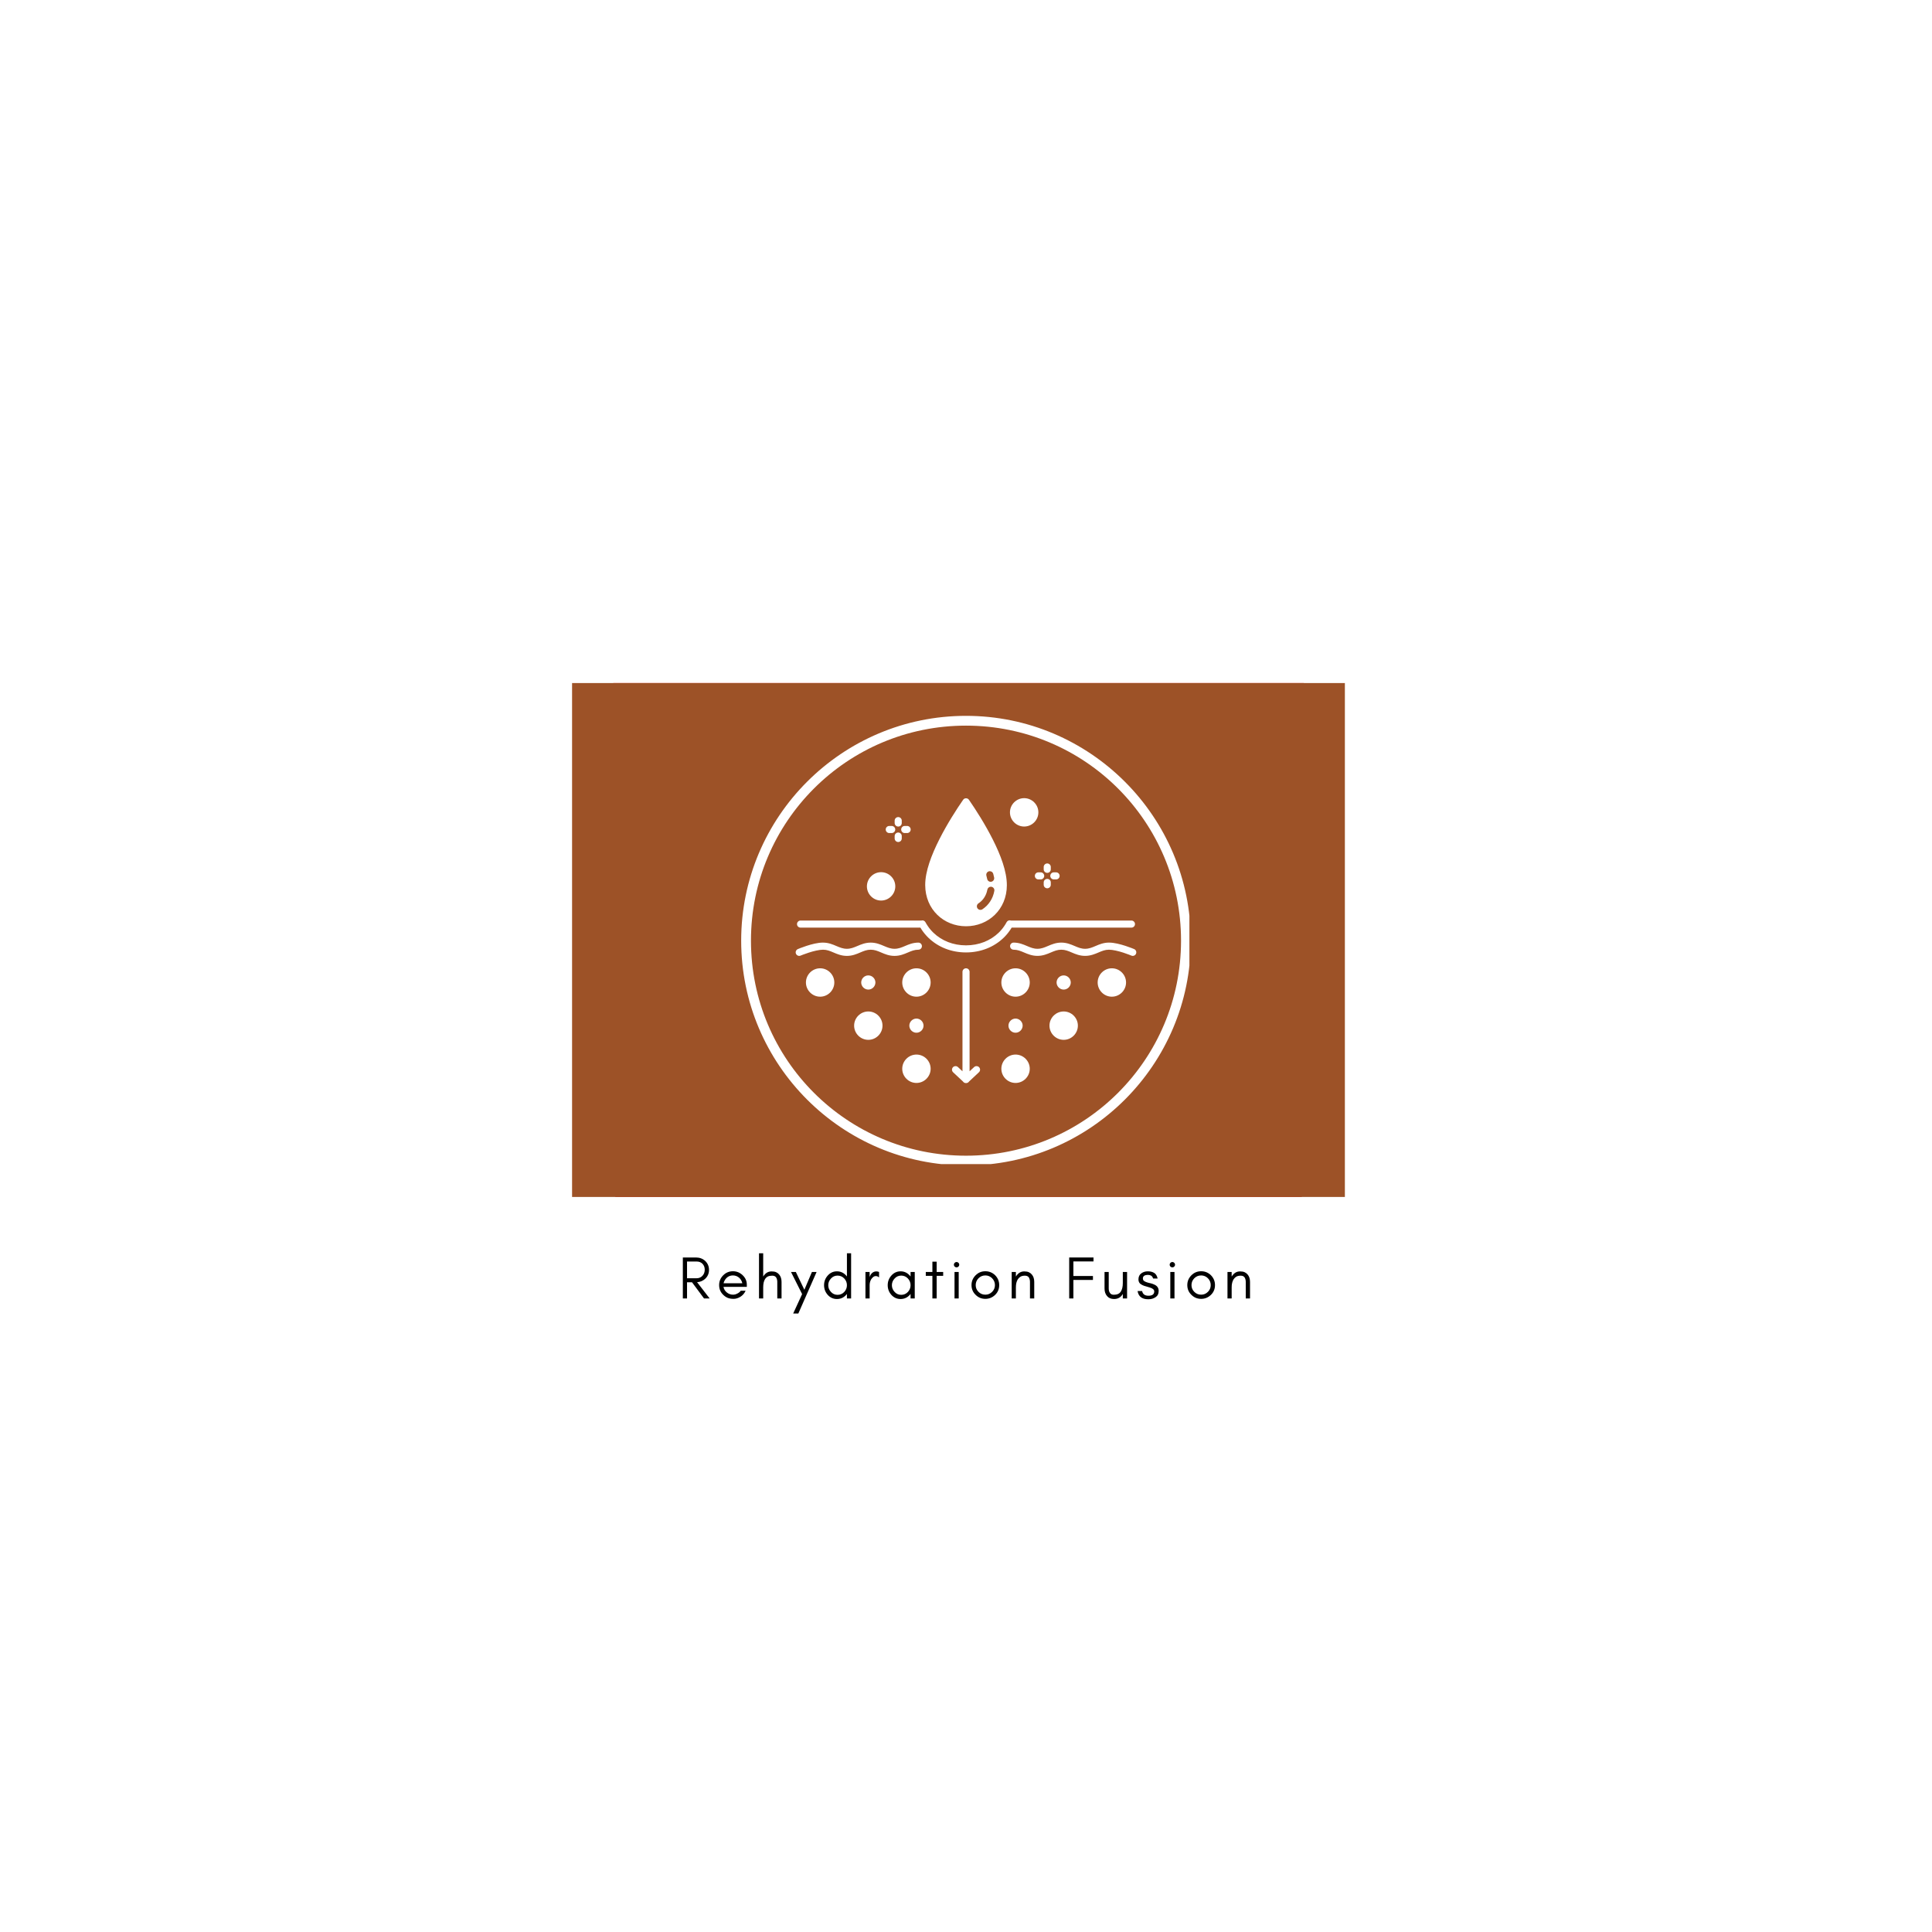 <svg xmlns="http://www.w3.org/2000/svg" xmlns:xlink="http://www.w3.org/1999/xlink" width="500" zoomAndPan="magnify" viewBox="0 0 375 375" height="500" preserveAspectRatio="xMidYMid meet" version="1.0"><defs><g/><clipPath id="874ec96fac"><path d="M 112 132.582 L 260 132.582 L 260 232.332 L 112 232.332 Z M 112 132.582 " clip-rule="nonzero"/></clipPath><clipPath id="7e331bd4f7"><path d="M 111.039 132.582 L 261.039 132.582 L 261.039 232.332 L 111.039 232.332 Z M 111.039 132.582 " clip-rule="nonzero"/></clipPath><clipPath id="f920d9bb0b"><path d="M 143.863 138.945 L 230.863 138.945 L 230.863 225.945 L 143.863 225.945 Z M 143.863 138.945 " clip-rule="nonzero"/></clipPath><clipPath id="052478b24b"><path d="M 154.293 154.938 L 221 154.938 L 221 210.438 L 154.293 210.438 Z M 154.293 154.938 " clip-rule="nonzero"/></clipPath></defs><rect x="-37.5" width="450" fill="#ffffff" y="-37.5" height="450" fill-opacity="1"/><rect x="-37.5" width="450" fill="#ffffff" y="-37.5" height="450" fill-opacity="1"/><g clip-path="url(#874ec96fac)"><path fill="#ff0000" d="M 259.223 183.863 C 258.422 185.18 257.062 185.953 255.719 186.703 C 256.285 187.523 256.266 188.625 256.012 189.594 C 255.758 190.559 255.301 191.461 255.043 192.43 C 254.785 193.395 254.852 194.672 255.41 195.496 C 254.641 195.527 253.992 196.145 253.68 196.855 C 253.367 197.562 253.316 198.352 253.25 199.121 C 253.184 199.895 253.082 200.688 252.68 201.348 L 252.695 201.352 C 253.805 201.789 254.953 202.262 255.738 203.16 C 255.969 203.426 256.16 203.723 256.281 204.047 C 256.555 204.793 256.445 205.637 256.137 206.367 C 255.828 207.102 255.344 207.742 254.867 208.375 C 255.492 208.996 256.512 209.691 256.793 210.523 C 256.969 211.055 256.988 211.625 257.066 212.184 C 257.34 214.148 258.383 215.996 258.316 217.98 L 258.316 217.984 C 258.312 218.188 258.164 218.359 257.992 218.461 C 257.816 218.566 257.621 218.625 257.445 218.715 C 256.824 219.031 256.5 219.73 256.371 220.414 C 256.242 221.098 256.262 221.805 256.117 222.484 C 255.824 223.867 254.762 224.992 253.84 226.07 C 254.344 226.699 254.852 227.336 255.137 228.09 C 255.426 228.84 255.457 229.73 255.031 230.41 C 254.508 231.242 253.254 231.641 252.301 231.891 C 253.004 232.57 253.746 233.32 253.887 234.285 C 253.98 234.957 253.773 235.641 253.859 236.312 C 253.934 236.891 254.23 237.426 254.605 237.871 C 254.984 238.316 255.441 238.688 255.895 239.059 C 255.074 240.289 255.156 242.051 255.543 243.48 C 255.93 244.91 256.613 246.246 256.988 247.68 C 257.477 249.508 257.441 251.469 256.902 253.277 C 254.445 253.863 251.598 253.867 249.203 253.051 C 248.105 252.676 247.055 252.156 245.918 251.91 C 244.781 251.664 243.414 251.703 242.488 252.402 C 242.066 251.707 241.414 251.152 240.66 250.852 C 239.785 250.496 238.816 250.484 237.887 250.336 C 236.953 250.188 235.914 249.785 235.391 249 C 235.164 249.984 234.707 250.91 234.055 251.684 C 233.824 251.957 233.539 252.227 233.184 252.281 C 232.914 252.316 232.648 252.227 232.398 252.125 C 231.445 251.754 230.504 251.184 229.664 250.594 C 229.168 250.566 228.719 250.891 228.375 251.246 C 228.031 251.605 227.734 252.023 227.316 252.289 C 226.242 252.965 224.781 252.438 223.602 252.898 C 222.633 253.273 221.809 254.191 221.281 255.086 C 220.941 254.797 220.484 254.695 220.039 254.66 C 219.598 254.621 219.148 254.637 218.715 254.539 C 218.062 254.395 217.492 254.008 216.859 253.805 C 215.957 253.516 214.973 253.602 214.078 253.309 C 213.062 252.977 212.266 252.188 211.512 251.43 C 210.57 252.137 210.137 252.293 209.039 252.727 C 208.602 252.902 208.125 253.055 207.664 252.941 C 207.281 252.848 206.969 252.582 206.691 252.305 C 205.871 251.492 205.215 250.449 204.758 249.387 C 203.562 250 202.078 249.547 200.801 249.949 C 199.902 250.238 199.105 250.996 198.793 251.887 C 198.145 251.27 197.113 251.266 196.262 251.531 C 195.406 251.797 194.637 252.281 193.781 252.547 C 192.625 252.902 191.34 252.828 190.234 252.336 L 190.238 252.098 C 189.816 253.688 188.68 255.074 187.199 255.793 C 186.781 255.996 186.316 256.148 185.859 256.078 C 185.477 256.02 185.129 255.805 184.816 255.578 C 183.656 254.754 182.672 253.688 181.934 252.469 C 180.621 252.691 179.281 252.918 178.059 252.387 C 177.434 252.117 176.891 251.664 176.25 251.43 C 175.246 251.059 174.047 251.301 173.258 252.02 C 173.102 251.254 172.441 250.617 171.727 250.297 C 171.012 249.977 170.219 249.891 169.441 249.809 C 168.66 249.727 167.867 249.633 167.156 249.305 C 167.031 250.445 166.574 251.32 165.805 252.172 C 165.492 252.516 165.117 252.828 164.66 252.898 C 164.367 252.945 164.062 252.883 163.777 252.805 C 162.734 252.523 161.742 252.051 160.867 251.414 C 159.441 251.906 158.598 253.398 157.125 253.727 C 156.434 253.879 155.695 253.742 155.004 253.895 C 154.461 254.016 153.977 254.301 153.441 254.457 C 152.5 254.738 151.43 254.609 150.59 255.109 C 150.145 254.102 149.062 253.281 148.008 252.98 C 147.383 252.801 146.727 252.789 146.09 252.652 C 144.883 252.395 143.559 251.461 142.824 250.469 C 142.281 250.969 142.184 251.066 141.539 251.438 C 140.898 251.812 140.145 252.031 139.414 251.922 C 138.746 251.824 138.137 251.441 137.711 250.926 C 137.277 250.406 136.93 249.543 136.844 248.875 C 136.285 249.77 135.258 250.324 134.207 250.43 C 133.492 250.504 132.762 250.391 132.055 250.52 C 131.062 250.707 130.016 251.555 129.598 252.469 C 128.723 251.82 127.547 251.738 126.465 251.891 C 124.727 252.129 123.113 252.887 121.422 253.34 C 119.469 253.863 116.738 253.875 115.199 253.281 C 114.656 251.473 114.625 249.512 115.109 247.684 C 115.492 246.25 116.176 244.914 116.559 243.484 C 116.945 242.055 117.031 240.289 116.207 239.059 C 116.66 238.691 117.117 238.32 117.496 237.875 C 117.871 237.426 118.168 236.895 118.242 236.316 C 118.328 235.645 118.117 234.961 118.215 234.289 C 118.355 233.32 119.098 232.57 119.801 231.891 C 118.848 231.648 117.594 231.246 117.07 230.41 C 116.645 229.73 116.676 228.84 116.965 228.09 C 117.25 227.34 117.758 226.699 118.262 226.07 C 117.34 224.992 116.277 223.875 115.984 222.484 C 115.84 221.805 115.863 221.102 115.73 220.418 C 115.602 219.734 115.273 219.035 114.656 218.719 C 114.48 218.625 114.281 218.57 114.109 218.465 C 113.938 218.359 113.785 218.191 113.781 217.988 L 113.781 217.984 C 113.715 216.004 114.758 214.148 115.035 212.184 C 115.113 211.629 115.129 211.059 115.309 210.527 C 115.59 209.695 116.605 209 117.23 208.379 C 116.75 207.746 116.27 207.102 115.965 206.371 C 115.656 205.637 115.539 204.789 115.82 204.051 C 115.938 203.723 116.133 203.422 116.363 203.16 C 117.141 202.262 118.297 201.789 119.406 201.355 L 119.422 201.352 C 119.02 200.688 118.922 199.895 118.852 199.125 C 118.785 198.355 118.734 197.562 118.422 196.859 C 118.113 196.152 117.465 195.531 116.691 195.496 C 117.25 194.668 117.316 193.395 117.059 192.43 C 116.801 191.465 116.344 190.562 116.09 189.598 C 115.836 188.629 115.816 187.527 116.383 186.707 C 115.039 185.957 113.68 185.184 112.879 183.867 C 112.578 183.375 112.371 182.785 112.473 182.219 C 112.555 181.785 112.801 181.406 113.07 181.059 C 113.512 180.488 114.016 179.977 114.578 179.527 C 114.957 179.23 115.363 178.949 115.66 178.574 C 115.961 178.195 116.141 177.684 115.977 177.227 C 115.891 176.469 115.914 175.555 116.156 174.828 C 116.426 174.012 117.023 173.332 117.27 172.508 C 117.551 171.566 117.336 170.453 116.691 169.715 C 117.141 169.523 117.609 169.32 117.934 168.953 C 118.223 168.621 118.367 168.191 118.48 167.762 C 118.797 166.57 118.902 165.328 119.012 164.102 C 119.023 163.984 119.031 163.852 118.965 163.746 C 118.902 163.645 118.508 163.539 118.43 163.637 C 117.07 163.309 115.957 162.125 115.707 160.746 C 115.457 159.367 116.098 157.871 117.262 157.094 C 116.246 156.457 115.531 155.336 115.168 154.191 C 114.805 153.047 114.688 151.844 114.508 150.656 C 114.324 149.469 114.059 148.27 113.441 147.238 C 114.406 146.516 115.445 145.812 115.766 144.699 C 116.004 143.887 115.949 143.012 116.145 142.188 C 116.406 141.047 117.16 140.031 118.164 139.441 C 117.668 138.812 117.18 137.996 116.93 137.234 C 116.684 136.473 116.68 135.598 117.094 134.91 C 117.613 134.035 118.781 133.586 119.773 133.355 L 119.816 133.355 C 119.324 132.988 119.344 133.016 118.988 132.52 C 118.555 131.914 118.367 131.164 118.258 130.426 C 118.145 129.688 118.094 128.938 117.887 128.219 C 117.906 127.711 117.633 127.105 117.203 126.828 C 116.922 126.645 116.555 126.527 116.414 126.223 C 116.328 126.023 116.371 125.785 116.48 125.605 C 116.594 125.422 116.797 125.25 116.988 125.148 C 116.926 123.105 116.094 121.172 115.566 119.195 C 114.914 116.77 114.715 114.23 114.98 111.734 C 116.527 111.141 119.48 111.285 121.434 111.809 C 123.121 112.262 124.738 113.02 126.477 113.262 C 127.555 113.41 128.73 113.328 129.609 112.68 C 130.027 113.602 131.074 114.445 132.066 114.629 C 132.773 114.762 133.504 114.645 134.219 114.719 C 135.273 114.828 136.297 115.379 136.855 116.273 C 136.945 115.605 137.297 114.75 137.723 114.227 C 138.152 113.707 138.762 113.332 139.426 113.227 C 140.16 113.113 140.91 113.34 141.551 113.711 C 142.195 114.082 142.293 114.176 142.836 114.684 C 143.574 113.688 144.895 112.754 146.102 112.496 C 146.738 112.363 147.395 112.348 148.02 112.172 C 149.078 111.867 150.156 111.051 150.602 110.039 C 151.445 110.539 152.512 110.406 153.453 110.691 C 153.984 110.848 154.473 111.133 155.016 111.254 C 155.711 111.406 156.445 111.27 157.137 111.426 C 158.609 111.75 159.453 113.246 160.879 113.734 C 161.754 113.098 162.746 112.621 163.789 112.344 C 164.078 112.266 164.379 112.203 164.672 112.25 C 165.129 112.32 165.512 112.637 165.816 112.98 C 166.582 113.828 167.043 114.703 167.168 115.844 C 167.883 115.516 168.672 115.426 169.453 115.34 C 170.23 115.258 171.023 115.172 171.738 114.852 C 172.457 114.531 173.113 113.895 173.27 113.129 C 174.059 113.852 175.262 114.09 176.262 113.723 C 176.906 113.484 177.445 113.031 178.07 112.762 C 179.293 112.238 180.633 112.461 181.945 112.68 C 182.684 111.461 183.672 110.398 184.828 109.57 C 185.145 109.344 185.484 109.133 185.871 109.07 C 186.332 109 186.797 109.152 187.211 109.355 C 188.691 110.07 189.832 111.461 190.25 113.055 L 190.246 112.812 C 191.352 112.32 192.637 112.246 193.793 112.602 C 194.648 112.867 195.418 113.352 196.273 113.617 C 197.125 113.883 198.152 113.875 198.805 113.262 C 199.113 114.148 199.91 114.91 200.812 115.199 C 202.094 115.605 203.574 115.148 204.77 115.762 C 205.227 114.699 205.887 113.66 206.703 112.844 C 206.98 112.566 207.297 112.301 207.676 112.207 C 208.137 112.094 208.613 112.246 209.051 112.422 C 210.141 112.855 210.582 113.016 211.523 113.719 C 212.277 112.961 213.07 112.176 214.09 111.84 C 214.984 111.547 215.977 111.633 216.871 111.344 C 217.504 111.141 218.074 110.754 218.727 110.609 C 219.16 110.516 219.609 110.531 220.055 110.488 C 220.496 110.453 220.953 110.348 221.293 110.062 C 221.824 110.957 222.641 111.879 223.613 112.254 C 224.801 112.707 226.258 112.184 227.328 112.859 C 227.75 113.125 228.043 113.547 228.387 113.902 C 228.73 114.258 229.18 114.582 229.676 114.555 C 230.516 113.973 231.457 113.398 232.41 113.023 C 232.66 112.922 232.926 112.832 233.195 112.867 C 233.555 112.918 233.836 113.188 234.066 113.465 C 234.719 114.238 235.18 115.164 235.402 116.148 C 235.93 115.363 236.965 114.961 237.898 114.812 C 238.828 114.664 239.797 114.652 240.676 114.301 C 241.43 113.996 242.078 113.441 242.504 112.746 C 243.426 113.449 244.793 113.488 245.93 113.238 C 247.066 112.992 248.117 112.473 249.219 112.098 C 251.609 111.281 254.68 111.148 257.145 111.734 C 257.406 114.227 257.207 116.77 256.559 119.195 C 256.027 121.172 255.195 123.098 255.137 125.145 C 255.328 125.246 255.527 125.414 255.645 125.602 C 255.758 125.789 255.797 126.023 255.707 126.219 C 255.57 126.531 255.203 126.645 254.922 126.824 C 254.492 127.102 254.219 127.707 254.238 128.219 C 254.035 128.934 253.984 129.684 253.867 130.422 C 253.754 131.16 253.57 131.906 253.137 132.516 C 252.781 133.012 252.801 132.988 252.309 133.352 L 252.352 133.352 C 253.344 133.586 254.504 134.031 255.031 134.906 C 255.441 135.594 255.441 136.469 255.195 137.23 C 254.945 137.996 254.457 138.812 253.957 139.441 C 254.965 140.031 255.719 141.051 255.98 142.184 C 256.172 143.012 256.121 143.879 256.359 144.695 C 256.684 145.809 257.719 146.512 258.684 147.238 C 258.062 148.266 257.801 149.469 257.617 150.652 C 257.438 151.84 257.32 153.047 256.957 154.191 C 256.59 155.332 255.883 156.453 254.863 157.094 C 256.027 157.871 256.66 159.367 256.418 160.742 C 256.172 162.121 255.059 163.305 253.695 163.633 C 253.617 163.539 253.223 163.641 253.16 163.746 C 253.098 163.848 253.105 163.977 253.113 164.102 C 253.223 165.332 253.332 166.566 253.645 167.762 C 253.758 168.188 253.902 168.617 254.191 168.949 C 254.516 169.32 254.984 169.523 255.434 169.715 C 254.789 170.453 254.574 171.562 254.855 172.504 C 255.102 173.328 255.699 174.008 255.969 174.824 C 256.211 175.551 256.234 176.461 256.148 177.227 C 255.984 177.676 256.164 178.195 256.465 178.57 C 256.762 178.949 257.168 179.223 257.547 179.523 C 258.105 179.973 258.613 180.488 259.055 181.055 C 259.324 181.402 259.57 181.785 259.652 182.215 C 259.734 182.781 259.523 183.367 259.223 183.863 Z M 259.223 183.863 " fill-opacity="1" fill-rule="nonzero"/></g><g clip-path="url(#7e331bd4f7)"><path fill="#9d5227" d="M 111.039 107.582 L 261.039 107.582 L 261.039 257.582 L 111.039 257.582 Z M 111.039 107.582 " fill-opacity="1" fill-rule="nonzero"/></g><g clip-path="url(#f920d9bb0b)"><path fill="#ffffff" d="M 187.5 138.945 C 163.426 138.945 143.863 158.508 143.863 182.582 C 143.863 206.656 163.426 226.215 187.5 226.215 C 211.574 226.215 231.133 206.656 231.133 182.582 C 231.133 158.508 211.574 138.945 187.5 138.945 Z M 187.5 140.844 C 210.574 140.844 229.238 159.508 229.238 182.582 C 229.238 205.656 210.574 224.32 187.5 224.32 C 164.426 224.32 145.762 205.656 145.762 182.582 C 145.762 159.508 164.426 140.844 187.5 140.844 Z M 187.5 140.844 " fill-opacity="1" fill-rule="nonzero"/></g><g clip-path="url(#052478b24b)"><path fill="#ffffff" d="M 198.789 154.922 C 197.277 154.922 196.031 156.168 196.031 157.676 C 196.031 159.191 197.277 160.43 198.789 160.43 C 200.305 160.43 201.547 159.191 201.547 157.676 C 201.547 156.168 200.305 154.922 198.789 154.922 Z M 187.48 154.945 C 187.266 154.949 187.062 155.059 186.941 155.242 C 185.684 157.059 183.855 159.887 182.332 162.902 C 180.809 165.922 179.57 169.113 179.582 171.812 C 179.605 176.531 183.176 179.785 187.508 179.785 C 191.836 179.785 195.43 176.531 195.43 171.809 C 195.43 169.117 194.219 165.961 192.711 162.965 C 191.203 159.965 189.383 157.141 188.074 155.242 C 187.941 155.047 187.719 154.934 187.48 154.945 Z M 174.332 158.594 C 173.953 158.602 173.648 158.914 173.652 159.293 L 173.652 159.723 C 173.641 160.113 173.953 160.434 174.344 160.434 C 174.734 160.434 175.047 160.113 175.031 159.723 L 175.031 159.293 C 175.039 158.906 174.723 158.59 174.332 158.594 Z M 173.066 160.316 C 173.062 160.316 173.062 160.316 173.059 160.32 L 172.633 160.32 C 172.242 160.305 171.918 160.617 171.918 161.004 C 171.918 161.395 172.242 161.707 172.633 161.695 L 173.059 161.695 C 173.441 161.703 173.762 161.395 173.766 161.008 C 173.766 160.625 173.453 160.312 173.066 160.316 Z M 176.062 160.316 C 176.062 160.316 176.059 160.316 176.055 160.32 L 175.625 160.32 C 175.238 160.305 174.918 160.617 174.918 161.004 C 174.918 161.395 175.238 161.707 175.625 161.695 L 176.055 161.695 C 176.441 161.703 176.762 161.395 176.762 161.008 C 176.762 160.625 176.449 160.312 176.062 160.316 Z M 174.332 161.594 C 173.953 161.598 173.648 161.91 173.652 162.289 L 173.652 162.719 C 173.641 163.105 173.953 163.434 174.344 163.434 C 174.734 163.434 175.047 163.105 175.031 162.719 L 175.031 162.289 C 175.039 161.902 174.723 161.586 174.332 161.594 Z M 203.258 167.594 C 202.879 167.602 202.578 167.914 202.582 168.293 L 202.582 168.723 C 202.574 169.109 202.887 169.422 203.27 169.422 C 203.656 169.422 203.965 169.109 203.957 168.723 L 203.957 168.293 C 203.965 167.906 203.652 167.59 203.258 167.594 Z M 192.129 169.102 C 192.441 169.105 192.711 169.312 192.789 169.609 C 192.855 169.852 192.91 170.082 192.961 170.324 C 193.039 170.695 192.797 171.066 192.422 171.141 C 192.043 171.215 191.676 170.969 191.609 170.594 C 191.57 170.391 191.52 170.188 191.461 169.98 C 191.332 169.539 191.668 169.094 192.133 169.098 Z M 171.02 169.289 C 169.508 169.289 168.266 170.527 168.266 172.043 C 168.266 173.555 169.508 174.797 171.02 174.797 C 172.535 174.797 173.777 173.555 173.777 172.043 C 173.777 170.527 172.535 169.289 171.02 169.289 Z M 201.559 169.32 C 201.176 169.316 200.863 169.625 200.863 170.008 C 200.863 170.387 201.176 170.699 201.559 170.695 L 201.984 170.695 C 202.371 170.699 202.684 170.387 202.684 170.008 C 202.684 169.625 202.371 169.316 201.984 169.32 Z M 204.555 169.32 C 204.172 169.316 203.859 169.625 203.859 170.008 C 203.859 170.387 204.172 170.699 204.555 170.695 L 204.984 170.695 C 205.363 170.699 205.676 170.387 205.676 170.008 C 205.676 169.625 205.363 169.316 204.984 169.32 Z M 203.258 170.594 C 202.879 170.598 202.578 170.91 202.582 171.289 L 202.582 171.719 C 202.574 172.102 202.887 172.418 203.27 172.418 C 203.656 172.418 203.965 172.102 203.957 171.719 L 203.957 171.289 C 203.965 170.902 203.652 170.586 203.258 170.594 Z M 192.301 172.113 C 192.746 172.098 193.086 172.504 192.996 172.938 C 192.926 173.32 192.82 173.68 192.684 174.027 C 192.547 174.371 192.379 174.691 192.18 174.992 C 191.984 175.289 191.762 175.562 191.512 175.816 C 191.262 176.062 190.988 176.285 190.699 176.48 C 190.379 176.703 189.938 176.621 189.723 176.297 C 189.508 175.969 189.605 175.531 189.938 175.328 C 190.152 175.188 190.355 175.023 190.535 174.84 C 190.719 174.66 190.887 174.457 191.027 174.234 C 191.176 174.012 191.301 173.77 191.406 173.512 C 191.508 173.254 191.59 172.977 191.645 172.684 C 191.703 172.363 191.977 172.121 192.301 172.113 Z M 195.992 178.633 C 195.73 178.633 195.492 178.781 195.371 179.016 C 195.234 179.27 195.09 179.512 194.926 179.746 C 194.766 179.984 194.598 180.207 194.414 180.422 C 194.23 180.637 194.043 180.844 193.84 181.039 C 193.035 181.816 192.074 182.426 191.004 182.848 C 189.93 183.266 188.746 183.492 187.5 183.492 C 186.25 183.492 185.07 183.266 184 182.848 C 182.934 182.426 181.977 181.816 181.172 181.039 C 180.973 180.844 180.777 180.641 180.598 180.426 C 180.414 180.211 180.242 179.984 180.086 179.746 C 179.922 179.512 179.777 179.27 179.637 179.016 C 179.52 178.785 179.277 178.641 179.02 178.645 C 178.957 178.645 178.891 178.656 178.828 178.68 C 178.824 178.676 178.824 178.676 178.82 178.676 L 155.395 178.676 C 155.008 178.676 154.699 178.984 154.699 179.363 C 154.699 179.746 155.008 180.055 155.395 180.051 L 178.648 180.051 C 178.742 180.215 178.84 180.371 178.945 180.523 C 179.133 180.797 179.332 181.059 179.543 181.312 C 179.754 181.562 179.977 181.801 180.211 182.027 C 181.148 182.934 182.266 183.645 183.5 184.129 C 184.734 184.613 186.086 184.867 187.5 184.867 C 188.914 184.867 190.27 184.609 191.504 184.129 C 192.738 183.645 193.859 182.934 194.797 182.027 C 195.031 181.801 195.254 181.562 195.465 181.312 C 195.676 181.059 195.879 180.797 196.062 180.523 C 196.168 180.371 196.27 180.215 196.367 180.051 L 219.605 180.051 C 219.988 180.055 220.301 179.746 220.301 179.363 C 220.301 178.984 219.988 178.676 219.605 178.676 L 196.227 178.676 C 196.152 178.648 196.07 178.637 195.992 178.633 Z M 159.754 182.957 C 158.699 182.957 157.516 183.285 156.555 183.59 C 155.594 183.902 154.863 184.215 154.863 184.215 C 154.512 184.367 154.348 184.77 154.496 185.121 C 154.648 185.469 155.051 185.633 155.402 185.48 C 155.402 185.48 156.078 185.195 156.98 184.906 C 157.879 184.613 159.004 184.336 159.754 184.336 C 160.508 184.336 161.094 184.582 161.797 184.883 C 162.504 185.184 163.324 185.539 164.379 185.539 C 165.438 185.539 166.258 185.184 166.961 184.883 C 167.668 184.582 168.254 184.336 169.004 184.336 C 169.754 184.336 170.34 184.582 171.047 184.883 C 171.75 185.184 172.57 185.539 173.629 185.539 C 174.684 185.539 175.504 185.184 176.211 184.883 C 176.914 184.582 177.504 184.336 178.254 184.336 C 178.633 184.336 178.945 184.031 178.945 183.648 C 178.945 183.266 178.633 182.957 178.254 182.961 C 177.195 182.961 176.371 183.316 175.668 183.617 C 174.965 183.914 174.379 184.16 173.629 184.16 C 172.879 184.16 172.289 183.914 171.586 183.617 C 170.883 183.316 170.059 182.961 169.004 182.961 C 167.945 182.961 167.125 183.316 166.422 183.617 C 165.715 183.914 165.133 184.16 164.379 184.16 C 163.629 184.16 163.043 183.914 162.336 183.617 C 161.633 183.316 160.812 182.961 159.754 182.961 Z M 196.746 182.957 C 196.367 182.957 196.055 183.266 196.055 183.645 C 196.055 184.031 196.367 184.336 196.746 184.336 C 197.496 184.336 198.082 184.582 198.789 184.883 C 199.492 185.18 200.316 185.535 201.371 185.535 C 202.426 185.535 203.25 185.18 203.953 184.883 C 204.66 184.582 205.242 184.336 205.996 184.336 C 206.746 184.336 207.332 184.582 208.039 184.883 C 208.738 185.18 209.562 185.535 210.621 185.535 C 211.676 185.535 212.496 185.18 213.203 184.883 C 213.906 184.582 214.492 184.336 215.242 184.336 C 215.992 184.336 217.121 184.613 218.02 184.902 C 218.918 185.191 219.594 185.48 219.594 185.48 C 219.945 185.633 220.352 185.469 220.5 185.121 C 220.648 184.77 220.488 184.363 220.137 184.215 C 220.137 184.215 219.402 183.902 218.441 183.59 C 217.48 183.285 216.297 182.957 215.242 182.957 C 214.184 182.957 213.363 183.316 212.66 183.613 C 211.957 183.914 211.371 184.16 210.621 184.16 C 209.867 184.16 209.281 183.914 208.578 183.613 C 207.871 183.316 207.051 182.957 205.996 182.957 C 204.938 182.957 204.117 183.316 203.414 183.613 C 202.707 183.914 202.121 184.16 201.371 184.16 C 200.621 184.16 200.035 183.914 199.328 183.613 C 198.625 183.316 197.805 182.957 196.746 182.957 Z M 159.188 187.945 C 157.676 187.945 156.43 189.188 156.43 190.699 C 156.43 192.211 157.676 193.457 159.188 193.457 C 160.703 193.457 161.941 192.211 161.941 190.699 C 161.941 189.188 160.703 187.945 159.188 187.945 Z M 177.883 187.945 C 176.367 187.945 175.125 189.188 175.125 190.699 C 175.125 192.211 176.367 193.457 177.883 193.457 C 179.395 193.457 180.637 192.211 180.637 190.699 C 180.637 189.188 179.395 187.945 177.883 187.945 Z M 187.496 187.945 C 187.117 187.949 186.809 188.266 186.816 188.641 L 186.816 207.938 L 185.945 207.125 C 185.809 206.996 185.629 206.926 185.445 206.934 C 184.828 206.953 184.547 207.715 185.004 208.133 L 186.91 209.914 C 187.039 210.117 187.266 210.234 187.504 210.227 C 187.742 210.234 187.969 210.117 188.102 209.914 L 190.008 208.129 C 190.473 207.711 190.176 206.934 189.547 206.934 C 189.367 206.93 189.195 207.004 189.066 207.125 L 188.195 207.938 L 188.195 188.641 C 188.199 188.254 187.883 187.938 187.496 187.945 Z M 197.117 187.945 C 195.605 187.945 194.363 189.188 194.363 190.699 C 194.363 192.211 195.605 193.457 197.117 193.457 C 198.633 193.457 199.875 192.211 199.875 190.699 C 199.875 189.188 198.633 187.945 197.117 187.945 Z M 215.809 187.945 C 214.297 187.945 213.055 189.188 213.055 190.699 C 213.055 192.211 214.297 193.457 215.809 193.457 C 217.324 193.457 218.566 192.211 218.566 190.699 C 218.566 189.188 217.324 187.945 215.809 187.945 Z M 168.539 189.324 C 167.785 189.324 167.16 189.949 167.16 190.699 C 167.16 191.449 167.785 192.078 168.539 192.078 C 169.293 192.078 169.918 191.449 169.918 190.699 C 169.918 189.949 169.293 189.324 168.539 189.324 Z M 206.461 189.324 C 205.707 189.324 205.082 189.949 205.082 190.699 C 205.082 191.449 205.707 192.078 206.461 192.078 C 207.211 192.078 207.836 191.449 207.836 190.699 C 207.836 189.949 207.211 189.324 206.461 189.324 Z M 168.539 196.324 C 167.027 196.324 165.785 197.566 165.785 199.074 C 165.785 200.59 167.027 201.832 168.539 201.832 C 170.051 201.832 171.293 200.59 171.293 199.074 C 171.293 197.566 170.051 196.324 168.539 196.324 Z M 206.461 196.324 C 204.945 196.324 203.703 197.566 203.703 199.074 C 203.703 200.59 204.945 201.832 206.461 201.832 C 207.973 201.832 209.215 200.59 209.215 199.074 C 209.215 197.566 207.973 196.324 206.461 196.324 Z M 177.883 197.703 C 177.129 197.703 176.504 198.328 176.5 199.074 L 176.5 199.078 C 176.5 199.828 177.129 200.453 177.883 200.453 C 178.633 200.453 179.258 199.828 179.258 199.078 L 179.258 199.074 C 179.258 198.328 178.633 197.703 177.883 197.703 Z M 197.117 197.703 C 196.367 197.703 195.742 198.328 195.742 199.074 L 195.742 199.078 C 195.742 199.828 196.367 200.453 197.117 200.453 C 197.867 200.453 198.492 199.828 198.496 199.078 L 198.496 199.074 C 198.496 198.328 197.867 197.703 197.117 197.703 Z M 177.883 204.691 C 176.367 204.691 175.125 205.934 175.125 207.445 C 175.125 208.957 176.367 210.203 177.883 210.199 C 179.395 210.203 180.637 208.957 180.637 207.445 C 180.637 205.934 179.395 204.691 177.883 204.691 Z M 197.117 204.691 C 195.605 204.691 194.363 205.934 194.363 207.445 C 194.363 208.957 195.605 210.203 197.117 210.199 C 198.633 210.203 199.875 208.957 199.875 207.445 C 199.875 205.934 198.633 204.691 197.117 204.691 Z M 197.117 204.691 " fill-opacity="1" fill-rule="nonzero"/></g><g fill="#000000" fill-opacity="1"><g transform="translate(131.665, 252.03)"><g><path d="M 1.688 -3.922 L 3.547 -3.922 C 4.004 -3.922 4.379 -4.078 4.672 -4.391 C 4.973 -4.711 5.125 -5.109 5.125 -5.578 C 5.125 -6.035 4.984 -6.414 4.703 -6.719 C 4.41 -7.02 4.023 -7.172 3.547 -7.172 L 1.688 -7.172 Z M 5.953 -5.547 C 5.953 -4.859 5.707 -4.285 5.219 -3.828 C 4.781 -3.422 4.254 -3.195 3.641 -3.156 L 6.078 0 L 4.984 0 L 2.656 -3.141 L 1.688 -3.141 L 1.688 0 L 0.875 0 L 0.875 -7.953 L 3.422 -7.953 C 4.129 -7.953 4.727 -7.727 5.219 -7.281 C 5.707 -6.812 5.953 -6.234 5.953 -5.547 Z M 5.953 -5.547 "/></g></g></g><g fill="#000000" fill-opacity="1"><g transform="translate(139.051, 252.03)"><g><path d="M 5.906 -2.688 L 5.906 -2.25 L 1.375 -2.25 C 1.457 -1.812 1.672 -1.453 2.016 -1.172 C 2.379 -0.879 2.781 -0.734 3.219 -0.734 C 3.508 -0.734 3.789 -0.805 4.062 -0.953 C 4.332 -1.078 4.555 -1.258 4.734 -1.5 L 5.672 -1.5 C 5.453 -1.008 5.125 -0.625 4.688 -0.344 C 4.238 -0.062 3.789 0.078 3.344 0.078 C 2.883 0.078 2.492 0.008 2.172 -0.125 C 1.848 -0.27 1.566 -0.461 1.328 -0.703 C 0.797 -1.211 0.531 -1.844 0.531 -2.594 C 0.531 -3.332 0.797 -3.969 1.328 -4.5 C 1.848 -5.02 2.477 -5.281 3.219 -5.281 C 3.938 -5.281 4.562 -5.023 5.094 -4.516 C 5.633 -4.004 5.906 -3.395 5.906 -2.688 Z M 5.031 -2.953 C 4.938 -3.391 4.723 -3.754 4.391 -4.047 C 4.047 -4.328 3.656 -4.469 3.219 -4.469 C 2.539 -4.469 2.016 -4.164 1.641 -3.562 C 1.523 -3.375 1.441 -3.172 1.391 -2.953 Z M 5.031 -2.953 "/></g></g></g><g fill="#000000" fill-opacity="1"><g transform="translate(146.448, 252.03)"><g><path d="M 1.688 0 L 0.875 0 L 0.875 -8.766 L 1.688 -8.766 L 1.688 -4.25 C 1.863 -4.539 2.082 -4.781 2.344 -4.969 C 2.625 -5.156 2.945 -5.25 3.312 -5.25 C 3.688 -5.25 3.984 -5.195 4.203 -5.094 C 4.43 -4.988 4.625 -4.844 4.781 -4.656 C 5.094 -4.289 5.25 -3.812 5.25 -3.219 L 5.25 0 L 4.422 0 L 4.422 -3.219 C 4.422 -3.551 4.348 -3.836 4.203 -4.078 C 4.047 -4.305 3.797 -4.422 3.453 -4.422 C 3.098 -4.422 2.812 -4.367 2.594 -4.266 C 2.375 -4.148 2.195 -3.988 2.062 -3.781 C 1.812 -3.406 1.688 -2.863 1.688 -2.156 Z M 1.688 0 "/></g></g></g><g fill="#000000" fill-opacity="1"><g transform="translate(153.424, 252.03)"><g><path d="M 1.531 2.922 L 0.531 2.922 L 2.266 -0.844 L 0.109 -5.141 L 1.047 -5.141 L 2.703 -1.688 L 4.172 -5.141 L 5.078 -5.141 Z M 1.531 2.922 "/></g></g></g><g fill="#000000" fill-opacity="1"><g transform="translate(159.419, 252.03)"><g><path d="M 4.969 -2.578 C 4.969 -3.066 4.797 -3.5 4.453 -3.875 C 4.098 -4.25 3.664 -4.438 3.156 -4.438 C 2.645 -4.438 2.219 -4.25 1.875 -3.875 C 1.52 -3.5 1.344 -3.066 1.344 -2.578 C 1.344 -2.078 1.52 -1.641 1.875 -1.266 C 2.219 -0.891 2.645 -0.703 3.156 -0.703 C 3.664 -0.703 4.098 -0.891 4.453 -1.266 C 4.797 -1.641 4.969 -2.078 4.969 -2.578 Z M 5.781 0 L 4.969 0 L 4.969 -0.875 C 4.914 -0.812 4.867 -0.754 4.828 -0.703 C 4.336 -0.16 3.738 0.109 3.031 0.109 C 2.32 0.109 1.723 -0.16 1.234 -0.703 C 0.766 -1.234 0.531 -1.859 0.531 -2.578 C 0.531 -3.285 0.766 -3.906 1.234 -4.438 C 1.723 -4.988 2.32 -5.266 3.031 -5.266 C 3.738 -5.266 4.336 -4.988 4.828 -4.438 C 4.867 -4.383 4.914 -4.328 4.969 -4.266 L 4.969 -8.766 L 5.781 -8.766 Z M 5.781 0 "/></g></g></g><g fill="#000000" fill-opacity="1"><g transform="translate(167.108, 252.03)"><g><path d="M 3.516 -4.078 C 3.328 -4.254 3.125 -4.344 2.906 -4.344 C 2.695 -4.344 2.52 -4.281 2.375 -4.156 C 2.219 -4.031 2.086 -3.883 1.984 -3.719 C 1.785 -3.375 1.688 -2.992 1.688 -2.578 L 1.688 0 L 0.875 0 L 0.875 -5.141 L 1.688 -5.141 L 1.688 -4.078 L 1.734 -4.297 C 2.004 -4.93 2.426 -5.25 3 -5.25 C 3.176 -5.25 3.348 -5.211 3.516 -5.141 Z M 3.516 -4.078 "/></g></g></g><g fill="#000000" fill-opacity="1"><g transform="translate(171.772, 252.03)"><g><path d="M 4.969 -2.578 C 4.969 -3.066 4.797 -3.5 4.453 -3.875 C 4.098 -4.25 3.664 -4.438 3.156 -4.438 C 2.645 -4.438 2.219 -4.25 1.875 -3.875 C 1.52 -3.5 1.344 -3.066 1.344 -2.578 C 1.344 -2.078 1.52 -1.641 1.875 -1.266 C 2.219 -0.891 2.645 -0.703 3.156 -0.703 C 3.664 -0.703 4.098 -0.891 4.453 -1.266 C 4.797 -1.641 4.969 -2.078 4.969 -2.578 Z M 5.781 0 L 4.969 0 L 4.969 -0.875 C 4.914 -0.812 4.867 -0.754 4.828 -0.703 C 4.336 -0.16 3.738 0.109 3.031 0.109 C 2.32 0.109 1.723 -0.16 1.234 -0.703 C 0.766 -1.234 0.531 -1.859 0.531 -2.578 C 0.531 -3.285 0.766 -3.906 1.234 -4.438 C 1.723 -4.988 2.32 -5.266 3.031 -5.266 C 3.738 -5.266 4.336 -4.988 4.828 -4.438 C 4.867 -4.383 4.914 -4.328 4.969 -4.266 L 4.969 -5.141 L 5.781 -5.141 Z M 5.781 0 "/></g></g></g><g fill="#000000" fill-opacity="1"><g transform="translate(179.461, 252.03)"><g><path d="M 0.234 -4.391 L 0.234 -5.141 L 1.516 -5.141 L 1.516 -7.141 L 2.344 -7.141 L 2.344 -5.141 L 3.609 -5.141 L 3.609 -4.391 L 2.344 -4.391 L 2.344 0 L 1.516 0 L 1.516 -4.391 Z M 0.234 -4.391 "/></g></g></g><g fill="#000000" fill-opacity="1"><g transform="translate(184.334, 252.03)"><g><path d="M 1.703 -6.922 C 1.805 -6.816 1.859 -6.695 1.859 -6.562 C 1.859 -6.406 1.805 -6.281 1.703 -6.188 C 1.598 -6.082 1.477 -6.031 1.344 -6.031 C 1.195 -6.031 1.07 -6.082 0.969 -6.188 C 0.863 -6.281 0.812 -6.406 0.812 -6.562 C 0.812 -6.695 0.863 -6.816 0.969 -6.922 C 1.07 -7.023 1.195 -7.078 1.344 -7.078 C 1.477 -7.078 1.598 -7.023 1.703 -6.922 Z M 1.75 0 L 0.938 0 L 0.938 -5.141 L 1.75 -5.141 Z M 1.75 0 "/></g></g></g><g fill="#000000" fill-opacity="1"><g transform="translate(188.039, 252.03)"><g><path d="M 5.078 -2.594 C 5.078 -3.102 4.895 -3.547 4.531 -3.922 C 4.164 -4.285 3.727 -4.469 3.219 -4.469 C 2.695 -4.469 2.254 -4.285 1.891 -3.922 C 1.523 -3.547 1.344 -3.102 1.344 -2.594 C 1.344 -2.082 1.523 -1.645 1.891 -1.281 C 2.254 -0.914 2.695 -0.734 3.219 -0.734 C 3.727 -0.734 4.164 -0.914 4.531 -1.281 C 4.895 -1.645 5.078 -2.082 5.078 -2.594 Z M 5.906 -2.594 C 5.906 -1.844 5.645 -1.211 5.125 -0.703 C 4.582 -0.18 3.945 0.078 3.219 0.078 C 2.477 0.078 1.848 -0.18 1.328 -0.703 C 0.797 -1.211 0.531 -1.844 0.531 -2.594 C 0.531 -3.332 0.797 -3.969 1.328 -4.5 C 1.848 -5.02 2.477 -5.281 3.219 -5.281 C 3.957 -5.281 4.594 -5.02 5.125 -4.5 C 5.645 -3.969 5.906 -3.332 5.906 -2.594 Z M 5.906 -2.594 "/></g></g></g><g fill="#000000" fill-opacity="1"><g transform="translate(195.495, 252.03)"><g><path d="M 4.422 0 L 4.422 -3.219 C 4.422 -3.551 4.348 -3.836 4.203 -4.078 C 4.047 -4.305 3.797 -4.422 3.453 -4.422 C 3.098 -4.422 2.812 -4.359 2.594 -4.234 C 2.375 -4.098 2.195 -3.926 2.062 -3.719 C 1.812 -3.32 1.688 -2.801 1.688 -2.156 L 1.688 0 L 0.875 0 L 0.875 -5.141 L 1.688 -5.141 L 1.688 -4.25 C 1.863 -4.539 2.082 -4.781 2.344 -4.969 C 2.625 -5.156 2.945 -5.25 3.312 -5.25 C 3.688 -5.25 3.984 -5.195 4.203 -5.094 C 4.43 -4.988 4.625 -4.844 4.781 -4.656 C 5.094 -4.289 5.25 -3.812 5.25 -3.219 L 5.25 0 Z M 4.422 0 "/></g></g></g><g fill="#000000" fill-opacity="1"><g transform="translate(202.471, 252.03)"><g/></g></g><g fill="#000000" fill-opacity="1"><g transform="translate(206.655, 252.03)"><g><path d="M 5.594 -7.188 L 1.688 -7.188 L 1.688 -4.359 L 5.484 -4.359 L 5.484 -3.594 L 1.688 -3.594 L 1.688 0 L 0.875 0 L 0.875 -7.953 L 5.594 -7.953 Z M 5.594 -7.188 "/></g></g></g><g fill="#000000" fill-opacity="1"><g transform="translate(213.515, 252.03)"><g><path d="M 4.422 -0.875 C 4.047 -0.219 3.477 0.109 2.719 0.109 C 2.133 0.109 1.68 -0.082 1.359 -0.469 C 1.035 -0.852 0.875 -1.336 0.875 -1.922 L 0.875 -5.141 L 1.688 -5.141 L 1.688 -1.922 C 1.688 -1.586 1.766 -1.305 1.922 -1.078 C 2.078 -0.836 2.328 -0.719 2.672 -0.719 C 3.316 -0.719 3.77 -0.922 4.031 -1.328 C 4.289 -1.723 4.422 -2.273 4.422 -2.984 L 4.422 -5.141 L 5.25 -5.141 L 5.25 0 L 4.422 0 Z M 4.422 -0.875 "/></g></g></g><g fill="#000000" fill-opacity="1"><g transform="translate(220.491, 252.03)"><g><path d="M 1.625 -0.734 C 1.82 -0.598 2.086 -0.531 2.422 -0.531 C 3.172 -0.531 3.547 -0.812 3.547 -1.375 C 3.547 -1.695 3.273 -1.941 2.734 -2.109 C 2.504 -2.191 2.266 -2.266 2.016 -2.328 C 1.742 -2.391 1.5 -2.473 1.281 -2.578 C 1.008 -2.703 0.805 -2.852 0.672 -3.031 C 0.547 -3.219 0.484 -3.441 0.484 -3.703 C 0.484 -4.211 0.66 -4.598 1.016 -4.859 C 1.367 -5.129 1.797 -5.266 2.297 -5.266 C 2.797 -5.266 3.211 -5.16 3.547 -4.953 C 3.867 -4.754 4.086 -4.395 4.203 -3.875 L 3.328 -3.875 C 3.234 -4.156 3.098 -4.344 2.922 -4.438 C 2.754 -4.531 2.539 -4.578 2.281 -4.578 C 2.02 -4.578 1.801 -4.523 1.625 -4.422 C 1.438 -4.305 1.344 -4.133 1.344 -3.906 C 1.344 -3.664 1.422 -3.492 1.578 -3.391 C 1.723 -3.285 1.91 -3.195 2.141 -3.125 C 2.367 -3.051 2.613 -2.988 2.875 -2.938 C 3.133 -2.875 3.379 -2.785 3.609 -2.672 C 4.141 -2.422 4.406 -2.02 4.406 -1.469 C 4.406 -0.914 4.207 -0.508 3.812 -0.25 C 3.602 -0.113 3.379 -0.008 3.141 0.062 C 2.91 0.125 2.656 0.156 2.375 0.156 C 1.176 0.156 0.488 -0.375 0.312 -1.438 L 1.188 -1.438 C 1.27 -1.102 1.414 -0.867 1.625 -0.734 Z M 1.625 -0.734 "/></g></g></g><g fill="#000000" fill-opacity="1"><g transform="translate(226.218, 252.03)"><g><path d="M 1.703 -6.922 C 1.805 -6.816 1.859 -6.695 1.859 -6.562 C 1.859 -6.406 1.805 -6.281 1.703 -6.188 C 1.598 -6.082 1.477 -6.031 1.344 -6.031 C 1.195 -6.031 1.07 -6.082 0.969 -6.188 C 0.863 -6.281 0.812 -6.406 0.812 -6.562 C 0.812 -6.695 0.863 -6.816 0.969 -6.922 C 1.07 -7.023 1.195 -7.078 1.344 -7.078 C 1.477 -7.078 1.598 -7.023 1.703 -6.922 Z M 1.75 0 L 0.938 0 L 0.938 -5.141 L 1.75 -5.141 Z M 1.75 0 "/></g></g></g><g fill="#000000" fill-opacity="1"><g transform="translate(229.923, 252.03)"><g><path d="M 5.078 -2.594 C 5.078 -3.102 4.895 -3.547 4.531 -3.922 C 4.164 -4.285 3.727 -4.469 3.219 -4.469 C 2.695 -4.469 2.254 -4.285 1.891 -3.922 C 1.523 -3.547 1.344 -3.102 1.344 -2.594 C 1.344 -2.082 1.523 -1.645 1.891 -1.281 C 2.254 -0.914 2.695 -0.734 3.219 -0.734 C 3.727 -0.734 4.164 -0.914 4.531 -1.281 C 4.895 -1.645 5.078 -2.082 5.078 -2.594 Z M 5.906 -2.594 C 5.906 -1.844 5.645 -1.211 5.125 -0.703 C 4.582 -0.18 3.945 0.078 3.219 0.078 C 2.477 0.078 1.848 -0.18 1.328 -0.703 C 0.797 -1.211 0.531 -1.844 0.531 -2.594 C 0.531 -3.332 0.797 -3.969 1.328 -4.5 C 1.848 -5.02 2.477 -5.281 3.219 -5.281 C 3.957 -5.281 4.594 -5.02 5.125 -4.5 C 5.645 -3.969 5.906 -3.332 5.906 -2.594 Z M 5.906 -2.594 "/></g></g></g><g fill="#000000" fill-opacity="1"><g transform="translate(237.378, 252.03)"><g><path d="M 4.422 0 L 4.422 -3.219 C 4.422 -3.551 4.348 -3.836 4.203 -4.078 C 4.047 -4.305 3.797 -4.422 3.453 -4.422 C 3.098 -4.422 2.812 -4.359 2.594 -4.234 C 2.375 -4.098 2.195 -3.926 2.062 -3.719 C 1.812 -3.32 1.688 -2.801 1.688 -2.156 L 1.688 0 L 0.875 0 L 0.875 -5.141 L 1.688 -5.141 L 1.688 -4.25 C 1.863 -4.539 2.082 -4.781 2.344 -4.969 C 2.625 -5.156 2.945 -5.25 3.312 -5.25 C 3.688 -5.25 3.984 -5.195 4.203 -5.094 C 4.43 -4.988 4.625 -4.844 4.781 -4.656 C 5.094 -4.289 5.25 -3.812 5.25 -3.219 L 5.25 0 Z M 4.422 0 "/></g></g></g></svg>